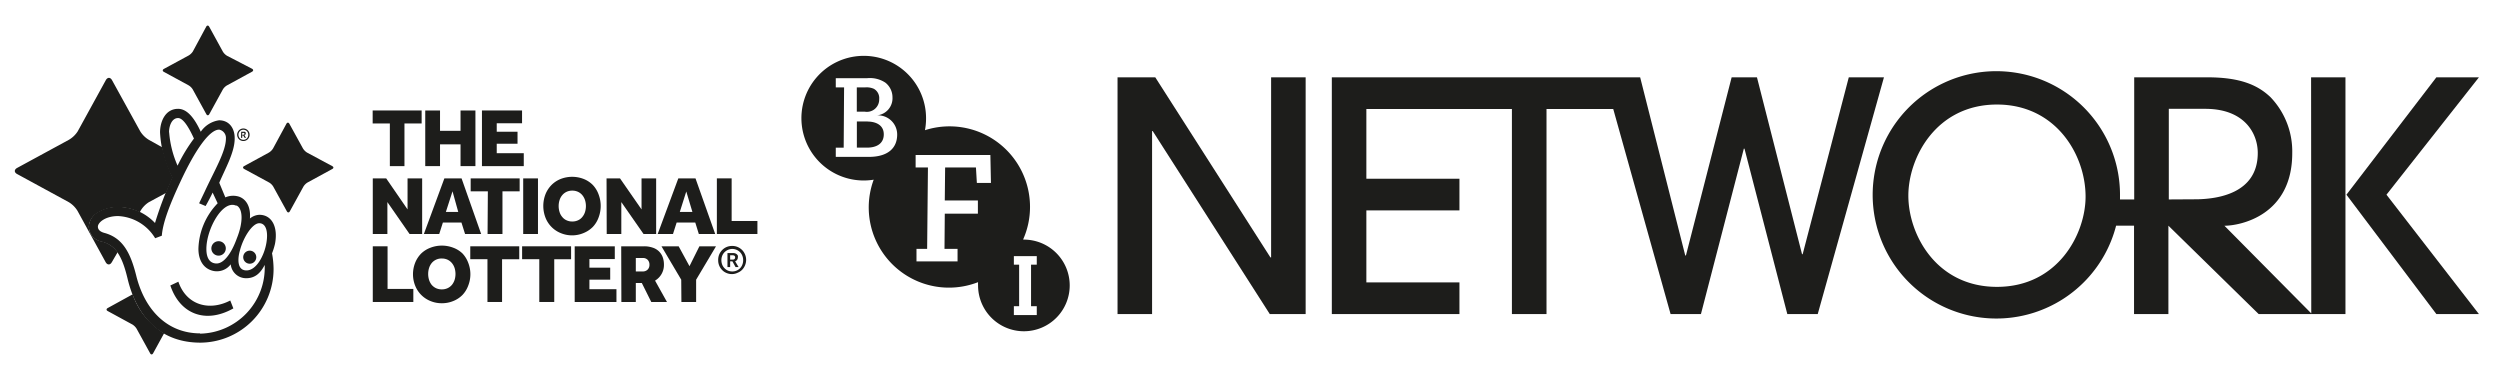 <svg xmlns="http://www.w3.org/2000/svg" viewBox="0 0 436.45 64.49"><path d="M153.49,17.3a1.86,1.86,0,0,0-.92-1.79,3.13,3.13,0,0,0-1.55-.25h-1.44l0,4.24H151A2.15,2.15,0,0,0,153.49,17.3Zm25.25,24.52h-.13a13.89,13.89,0,0,0,1.21-5.69,14.05,14.05,0,0,0-18.34-13.4,11,11,0,0,0,.19-2,10.88,10.88,0,1,0-9.14,10.64,14,14,0,0,0,18.22,17.89,5.44,5.44,0,0,0,0,.57,8,8,0,1,0,8-8ZM151.66,27.39h-5.75V25.78h1.38l.07-10.52h-1.45V13.65h5.48a4.87,4.87,0,0,1,3.18.78A3.25,3.25,0,0,1,155.81,17a3,3,0,0,1-2.73,3.14v0a3.35,3.35,0,0,1,3.55,3.34C156.63,25.87,155,27.39,151.66,27.39Zm18.88,4.55-.16-2.7H165L164.94,35h5.78V37.3h-5.78l-.05,6.15h2.28v2.18H160V43.45h1.86L162,29.24h-2.15V27.06H172.9l.1,4.88ZM181,46.21H180v7.25H181V55h-4V53.46h.92V46.21H177V44.72h4Zm-29.52-25h-1.89l0,4.56h1.81c1.59,0,2.89-.67,2.89-2.32S152.86,21.22,151.43,21.22Z" style="fill:#1d1d1b"/><polygon points="221.91 44.94 221.79 44.94 201.69 13.5 195.1 13.5 195.1 54.83 201.13 54.83 201.13 22.88 201.24 22.88 221.68 54.83 227.94 54.83 227.94 13.5 221.91 13.5 221.91 44.94" style="fill:#1d1d1b"/><polygon points="322.76 13.5 314.71 44.38 314.6 44.38 306.73 13.5 302.31 13.5 294.33 44.6 294.21 44.6 286.34 13.5 232.51 13.5 232.51 54.83 254.79 54.83 254.79 49.3 238.54 49.3 238.54 36.73 254.79 36.73 254.79 31.2 238.54 31.2 238.54 19.03 263.95 19.03 263.95 54.83 269.99 54.83 269.99 19.03 281.64 19.03 291.65 54.83 296.95 54.83 304.44 25.95 304.55 25.95 312.03 54.83 317.34 54.83 328.9 13.5 322.76 13.5" style="fill:#1d1d1b"/><path d="M403.5,54.71l-15.16-15.3c2.68,0,11.84-1.73,11.84-12.67a13.68,13.68,0,0,0-3.8-9.78c-2.18-2.07-5.19-3.46-11-3.46H372.59V34.82h-2.48c0-.19,0-.36,0-.55a21.59,21.59,0,1,0-.68,5.13h3.13V54.83h6V39.4l15.76,15.43h15.15V13.5h-6Zm-54.87-4.63c-10.61,0-15.47-9.16-15.47-15.92,0-6.59,4.81-15.91,15.47-15.91,10.28,0,15.47,8.76,15.47,16.08C364.1,40.81,359.3,50.08,348.63,50.08Zm30-15.26V19H385c6.81,0,9.16,4.24,9.16,7.71,0,7.18-7.23,8-10.47,8.08Z" style="fill:#1d1d1b"/><polygon points="432.77 13.5 425.34 13.5 409.64 33.99 425.34 54.83 432.77 54.83 416.63 33.99 432.77 13.5" style="fill:#1d1d1b"/><path d="M68.06,21.55h-3V19.29h8.55v2.26h-3V29H68.06Z" style="fill:#1d1d1b"/><path d="M74.24,19.29h2.58v3.55H80.4V19.29H83V29H80.4V25.2H76.82V29H74.24Z" style="fill:#1d1d1b"/><path d="M84.14,19.29h7v2.23H86.72V23h3.63v2.09H86.72v1.66h4.72V29h-7.3Z" style="fill:#1d1d1b"/><path d="M65.08,31.14h2.34l3.73,5.42V31.14H73.7v9.71H71.5l-3.87-5.57v5.57H65.08Z" style="fill:#1d1d1b"/><path d="M77.58,31.14h3L84,40.85H81.19l-.63-2H77.32l-.64,2H74ZM80,37,79,33.4,77.84,37Z" style="fill:#1d1d1b"/><path d="M85.17,33.4h-3V31.14h8.55V33.4h-3v7.45h-2.6Z" style="fill:#1d1d1b"/><path d="M91.34,31.14h2.58v9.71H91.34Z" style="fill:#1d1d1b"/><path d="M99.91,41.09a5.16,5.16,0,0,1-2-.39A4.78,4.78,0,0,1,95.23,38a5.69,5.69,0,0,1,0-4.09,4.9,4.9,0,0,1,1.06-1.62,4.73,4.73,0,0,1,1.6-1.05,5.56,5.56,0,0,1,4,0,4.64,4.64,0,0,1,1.6,1.05,4.72,4.72,0,0,1,1,1.62,5.69,5.69,0,0,1,0,4.09,4.72,4.72,0,0,1-1,1.62,4.81,4.81,0,0,1-1.6,1.06A5.16,5.16,0,0,1,99.91,41.09Zm0-2.42a2.34,2.34,0,0,0,1-.21,2,2,0,0,0,.75-.58,2.54,2.54,0,0,0,.47-.86,3.49,3.49,0,0,0,0-2.09,2.64,2.64,0,0,0-.47-.86,2.16,2.16,0,0,0-.75-.58,2.34,2.34,0,0,0-1-.21,2.31,2.31,0,0,0-1,.21,2.16,2.16,0,0,0-.75.58,2.47,2.47,0,0,0-.47.86,3.49,3.49,0,0,0,0,2.09,2.38,2.38,0,0,0,.47.86,2,2,0,0,0,.75.58A2.31,2.31,0,0,0,99.91,38.67Z" style="fill:#1d1d1b"/><path d="M105.89,31.14h2.35L112,36.56V31.14h2.55v9.71h-2.2l-3.88-5.57v5.57h-2.55Z" style="fill:#1d1d1b"/><path d="M118.42,31.14h3l3.44,9.71H122l-.62-2h-3.25l-.64,2h-2.67ZM120.88,37l-1.07-3.57L118.68,37Z" style="fill:#1d1d1b"/><path d="M125.15,31.14h2.58v7.44h4.5v2.27h-7.08Z" style="fill:#1d1d1b"/><path d="M65.08,43h2.58v7.44h4.5v2.28H65.08Z" style="fill:#1d1d1b"/><path d="M77.14,52.94a5.16,5.16,0,0,1-2-.39,4.78,4.78,0,0,1-2.66-2.68,5.41,5.41,0,0,1-.38-2,5.5,5.5,0,0,1,.38-2,4.85,4.85,0,0,1,1.06-1.62,4.73,4.73,0,0,1,1.6-1,5.56,5.56,0,0,1,4,0,4.64,4.64,0,0,1,1.6,1,4.82,4.82,0,0,1,1,1.62,5.5,5.5,0,0,1,.38,2,5.41,5.41,0,0,1-.38,2,4.72,4.72,0,0,1-1,1.62,4.66,4.66,0,0,1-1.6,1.06A5.19,5.19,0,0,1,77.14,52.94Zm0-2.42a2.34,2.34,0,0,0,1-.21,2.23,2.23,0,0,0,.75-.57,2.75,2.75,0,0,0,.47-.86,3.53,3.53,0,0,0,0-2.1,2.64,2.64,0,0,0-.47-.86,2.26,2.26,0,0,0-.75-.58,2.34,2.34,0,0,0-1-.21,2.2,2.2,0,0,0-1.77.79,2.62,2.62,0,0,0-.46.86,3.53,3.53,0,0,0,0,2.1,2.73,2.73,0,0,0,.46.86,2.33,2.33,0,0,0,.75.57A2.38,2.38,0,0,0,77.14,50.52Z" style="fill:#1d1d1b"/><path d="M85.1,45.25h-3V43h8.55v2.26h-3v7.46H85.1Z" style="fill:#1d1d1b"/><path d="M94.15,45.25h-3V43h8.55v2.26H96.76v7.46H94.15Z" style="fill:#1d1d1b"/><path d="M100.33,43h7v2.23H102.9v1.5h3.63v2.1H102.9v1.66h4.72v2.23h-7.29Z" style="fill:#1d1d1b"/><path d="M108.45,43h4a4.46,4.46,0,0,1,1.42.21,2.82,2.82,0,0,1,1.09.6,2.78,2.78,0,0,1,.7,1,3.69,3.69,0,0,1,.25,1.38,3.17,3.17,0,0,1-1.55,2.8l2.08,3.73H113.7l-1.65-3.31H111v3.31h-2.52Zm3.78,4.39a1.15,1.15,0,0,0,.83-.32,1.13,1.13,0,0,0,.32-.83,1.2,1.2,0,0,0-.31-.88,1.14,1.14,0,0,0-.86-.32H111v2.35Z" style="fill:#1d1d1b"/><path d="M118.93,48.83,115.48,43h3l1.89,3.47L122.1,43H125l-3.47,5.83v3.89h-2.57Z" style="fill:#1d1d1b"/><path d="M127.84,47.85a2.34,2.34,0,0,1-1-.19,2.21,2.21,0,0,1-.76-.51,2.39,2.39,0,0,1-.7-1.73,2.51,2.51,0,0,1,.18-1,2.55,2.55,0,0,1,.52-.77,2.36,2.36,0,0,1,1.72-.71,2.34,2.34,0,0,1,1,.19,2.51,2.51,0,0,1,.76.52,2.46,2.46,0,0,1,.7,1.72,2.51,2.51,0,0,1-.7,1.73,2.25,2.25,0,0,1-.77.51A2.3,2.3,0,0,1,127.84,47.85Zm0-.46a1.87,1.87,0,0,0,.76-.15,1.85,1.85,0,0,0,.61-.42,1.87,1.87,0,0,0,.39-.62,2,2,0,0,0,.14-.77,2,2,0,0,0-.14-.77,1.87,1.87,0,0,0-.39-.62,1.93,1.93,0,0,0-1.36-.58,1.91,1.91,0,0,0-.76.16,2,2,0,0,0-.61.42,1.89,1.89,0,0,0-.4.62,2.15,2.15,0,0,0-.14.77,2.19,2.19,0,0,0,.14.77,1.89,1.89,0,0,0,.4.62,1.81,1.81,0,0,0,.6.42A1.94,1.94,0,0,0,127.84,47.39ZM127,44.18h1a.94.94,0,0,1,.39.07.73.73,0,0,1,.27.17.57.57,0,0,1,.16.23.8.8,0,0,1,0,.26.82.82,0,0,1-.12.43.74.74,0,0,1-.36.28l.6,1h-.53l-.55-1h-.39v1H127Zm.93,1.14a.4.4,0,0,0,.31-.11.37.37,0,0,0,.1-.28.34.34,0,0,0-.11-.27.5.5,0,0,0-.33-.09h-.43v.75Z" style="fill:#1d1d1b"/><path d="M36,4.66c.14-.26.38-.26.52,0L38.9,9a2.18,2.18,0,0,0,.74.74L44,12c.26.15.26.38,0,.52L39.64,14.9a2.07,2.07,0,0,0-.74.73l-2.36,4.3c-.14.26-.38.26-.52,0l-2.36-4.3a2.13,2.13,0,0,0-.73-.73l-4.32-2.35c-.26-.14-.26-.37,0-.52l4.32-2.34A2.24,2.24,0,0,0,33.66,9Z" style="fill:#1d1d1b"/><path d="M50,21.61c.14-.26.38-.26.52,0l2.36,4.29a2.24,2.24,0,0,0,.73.74L58,29c.27.14.27.37,0,.51l-4.31,2.35a2.15,2.15,0,0,0-.73.74l-2.36,4.29c-.14.26-.38.26-.52,0l-2.36-4.29a2.1,2.1,0,0,0-.74-.74L42.63,29.5c-.26-.14-.26-.37,0-.51l4.31-2.35a2.18,2.18,0,0,0,.74-.74Z" style="fill:#1d1d1b"/><path d="M45.26,37.5a2.77,2.77,0,0,0-1.63.65c.16-1.9-.54-3.31-1.85-3.8a3.42,3.42,0,0,0-2.44.11l-1.06-2.55c1-2.39,2.69-5.3,2.69-7.7C41,22.37,40,21,38.24,21a4.67,4.67,0,0,0-3.19,2C33.8,20.28,32.5,19,31.09,19c-2.23,0-3.15,2.22-3.15,4.12A19.64,19.64,0,0,0,30.06,31a66.11,66.11,0,0,0-3,7.93,9,9,0,0,0-6.41-2.82,6.6,6.6,0,0,0-3.69,1,3.07,3.07,0,0,0-1.46,2.45,2.77,2.77,0,0,0,2.33,2.66c2.44.65,3.53,2.61,4.45,6.46,1.69,7,6,11.14,12.71,11.14A12.85,12.85,0,0,0,47.76,47a15.22,15.22,0,0,0-.27-2.77A11.87,11.87,0,0,0,48,42.61c.59-3-.55-5.11-2.72-5.11m-4-1.63c1.13.52,1.22,2.88.08,5.71C40.39,44.29,39.06,46,37.82,46c-1,0-1.79-.69-1.79-2.54,0-3.47,2.85-8.63,5.2-7.55M29.51,23.1c0-1.13.49-2.49,1.58-2.49q1.14,0,2.77,3.58A28.15,28.15,0,0,0,31,28.92a17.81,17.81,0,0,1-1.47-5.82m5.43,35.1c-5.7,0-9.61-4-11.13-9.89-1-4.07-2.34-6.79-5.65-7.66-.38-.11-1.09-.38-1.09-1.08s1.25-1.85,3.53-1.85a8,8,0,0,1,6.47,3.87l1.16-.44c.17-2.22,1.3-5.27,3.29-9.52,2.5-5.37,5-9,6.72-9a1.47,1.47,0,0,1,1.18,1.57c0,2.23-2,5.57-3.68,9.2l-1,2.09,1.13.48c.37-.61,1.13-2.1,1.23-2.35L38,35.49a11.86,11.86,0,0,0-3.36,7.93c0,2.07.92,3.36,2.28,3.79a3,3,0,0,0,3.36-1.07A2.69,2.69,0,0,0,43,48.57c1.49,0,2.47-.85,3.21-2.32a11.52,11.52,0,0,1-11.3,12M46.51,42.39c-.38,2.28-1.77,4.82-3.48,4.82s-1.53-2.16-1.15-3.46c.6-2.34,2.19-4.78,3.38-4.78s1.58,1.47,1.25,3.42M40.74,53.84c-4.84,2.74-9.33,1-11-4l1.4-.66c1.39,4.08,5.37,5.2,9.06,3.28ZM39.42,43.37a1.26,1.26,0,1,1-1.26-1.26,1.25,1.25,0,0,1,1.26,1.26m5.32,1.53a1.14,1.14,0,1,1-1.14-1.14,1.14,1.14,0,0,1,1.14,1.14" style="fill:#1d1d1b"/><path d="M17.8,42.16a2.7,2.7,0,0,1-2.29-2.59A3,3,0,0,1,17,37.18a6.51,6.51,0,0,1,3.65-1,8.26,8.26,0,0,1,3.74.89l.13-.24A4.48,4.48,0,0,1,26,35.29l3-1.62c.36-.87.74-1.74,1.15-2.66V31a25.55,25.55,0,0,1-1.82-5.28L26,24.42a4.51,4.51,0,0,1-1.54-1.53L19.56,14c-.3-.54-.79-.54-1.09,0l-4.91,8.94A4.57,4.57,0,0,1,12,24.42l-9,4.89c-.55.3-.55.79,0,1.08l9,4.9a4.54,4.54,0,0,1,1.53,1.52l4.91,8.95c.3.54.79.54,1.09,0l1-1.72A4.69,4.69,0,0,0,17.8,42.16Z" style="fill:#1d1d1b"/><path d="M23.16,51.41l-.05,0L18.8,53.78c-.26.15-.26.38,0,.52l4.31,2.35a2.28,2.28,0,0,1,.74.74l2.36,4.29c.14.26.37.26.52,0l1.92-3.5A13,13,0,0,1,23.16,51.41Z" style="fill:#1d1d1b"/><path d="M42.49,24.62a1,1,0,0,1-.43-.09.89.89,0,0,1-.34-.23.93.93,0,0,1-.23-.35,1,1,0,0,1-.09-.42,1,1,0,0,1,.09-.43,1.06,1.06,0,0,1,.57-.58,1.07,1.07,0,0,1,.86,0,1.13,1.13,0,0,1,.34.23,1.18,1.18,0,0,1,.23.35,1,1,0,0,1,.08.43,1,1,0,0,1-.08.42,1.07,1.07,0,0,1-.23.35,1,1,0,0,1-.34.23A1.07,1.07,0,0,1,42.49,24.62Zm0-.21a.77.77,0,0,0,.34-.07.8.8,0,0,0,.27-.18.84.84,0,0,0,.18-.28,1.05,1.05,0,0,0,0-.7.84.84,0,0,0-.18-.28.8.8,0,0,0-.27-.18.86.86,0,0,0-.68,0,.71.71,0,0,0-.27.18.92.92,0,0,0,0,1.26.64.64,0,0,0,.27.18A.77.77,0,0,0,42.49,24.41ZM42.11,23h.43a.47.47,0,0,1,.17,0,.25.25,0,0,1,.12.08.17.17,0,0,1,.07.1.26.26,0,0,1,0,.11.34.34,0,0,1-.06.2.35.35,0,0,1-.16.13l.27.45h-.24l-.25-.42h-.17v.42h-.21Zm.42.51a.2.2,0,0,0,.14-.05.16.16,0,0,0,0-.12.17.17,0,0,0-.05-.13.27.27,0,0,0-.15,0h-.19v.34Z" style="fill:#1d1d1b"/></svg>
